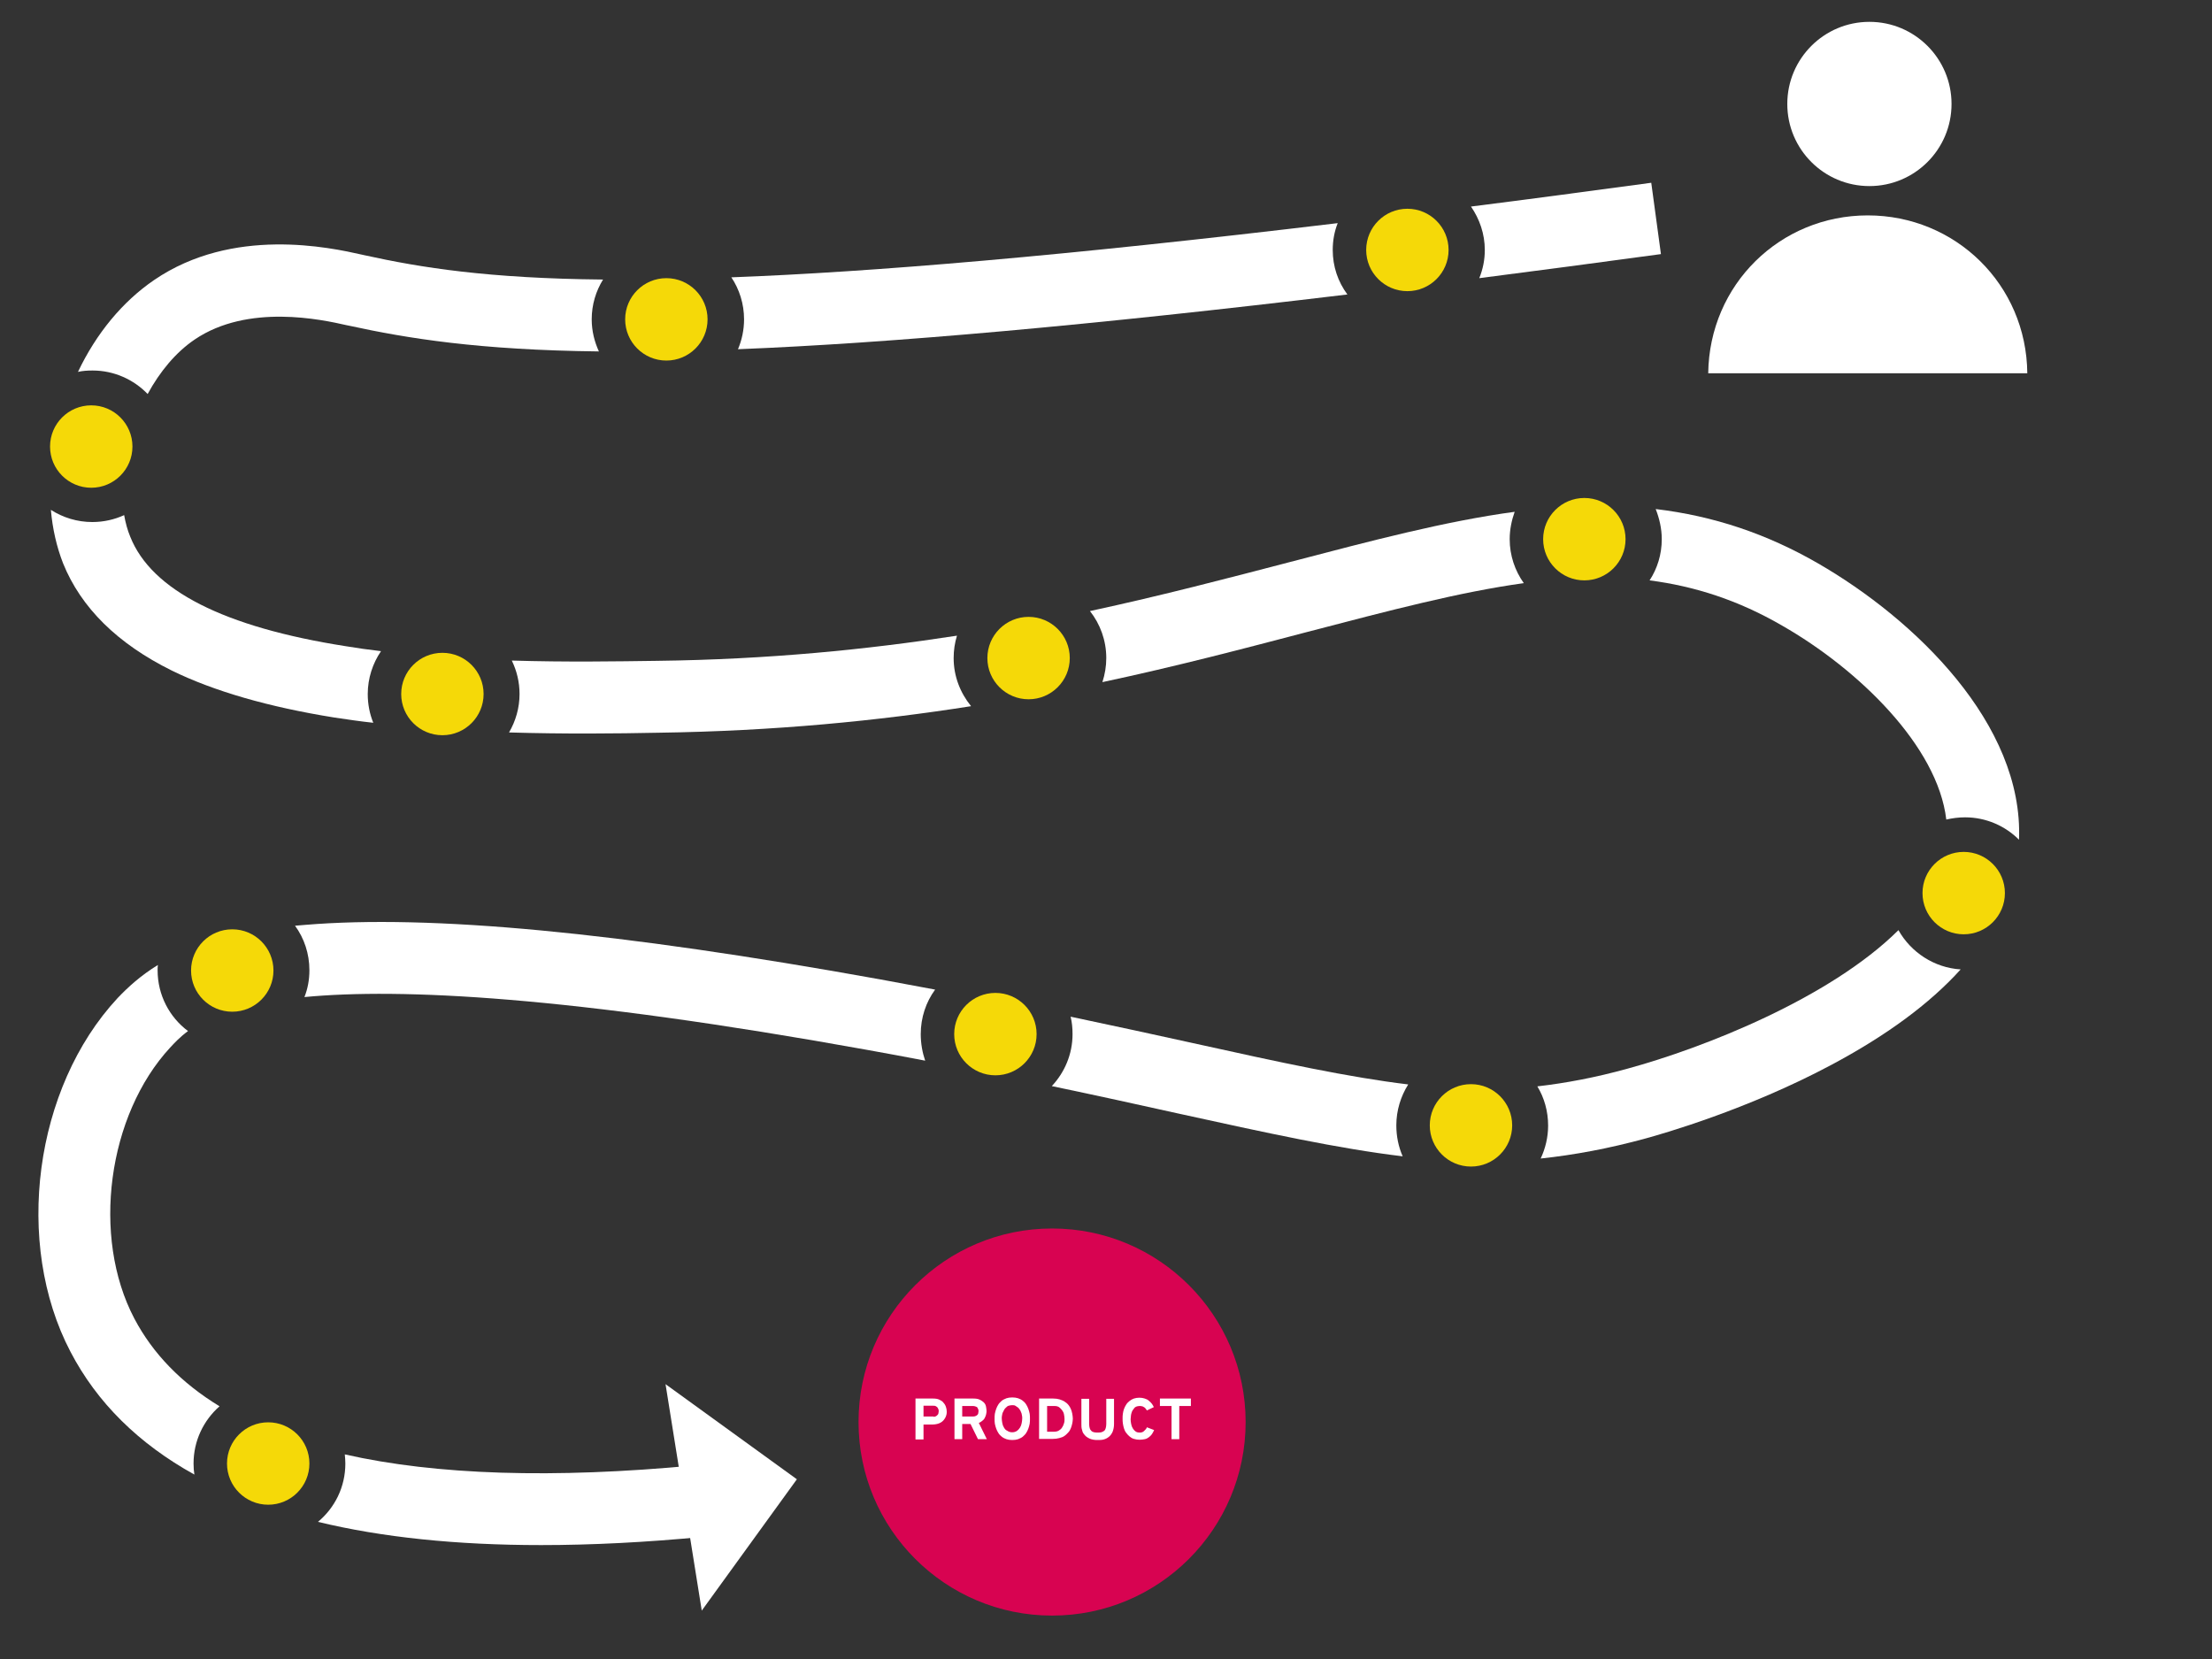 <?xml version="1.0" encoding="utf-8"?>
<!-- Generator: Adobe Illustrator 18.1.1, SVG Export Plug-In . SVG Version: 6.00 Build 0)  -->
<svg version="1.1" id="Ebene_1" xmlns="http://www.w3.org/2000/svg" xmlns:xlink="http://www.w3.org/1999/xlink" x="0px" y="0px"
	 width="800px" height="600px" viewBox="0 0 800 600" enable-background="new 0 0 800 600" xml:space="preserve">
<rect x="0" y="0" width="800" height="600" fill="#333333" stroke="none"/>
<g>
	<circle fill="#FFFFFF" cx="676.1" cy="37.6" r="29.7"/>
	<path fill="#FFFFFF" d="M733.2,135c-0.3-32.1-26-57.1-57.7-57.1s-57.3,25-57.7,57.1H733.2z"/>
</g>
<g>
	<g>
		<circle fill="#D80351" cx="380.5" cy="514.3" r="70"/>
		<g>
			<path fill="#FFFFFF" d="M331.1,520.5v-14.7h6.3c0.9,0,1.7,0.1,2.3,0.4c0.6,0.3,1.2,0.6,1.5,1.1c0.4,0.4,0.7,0.9,0.9,1.5
				c0.2,0.6,0.3,1.1,0.3,1.7c0,0.4,0,0.7-0.1,1.1c-0.1,0.4-0.2,0.7-0.4,1.1c-0.2,0.3-0.4,0.7-0.7,1s-0.6,0.6-1,0.8
				c-0.4,0.2-0.8,0.4-1.3,0.5c-0.5,0.1-1,0.2-1.6,0.2H334v5.4H331.1z M337.6,512.4c0.4,0,0.7-0.1,0.9-0.2s0.4-0.3,0.6-0.5
				c0.2-0.2,0.3-0.4,0.3-0.6s0.1-0.5,0.1-0.7c0-0.2,0-0.4-0.1-0.7c-0.1-0.2-0.2-0.4-0.3-0.6s-0.3-0.3-0.6-0.5s-0.6-0.2-1-0.2H334
				v3.9H337.6z"/>
			<path fill="#FFFFFF" d="M345.2,520.5v-14.7h6.8c0.9,0,1.7,0.1,2.3,0.4c0.6,0.3,1.1,0.6,1.5,1s0.7,0.9,0.8,1.5s0.2,1.1,0.2,1.7
				c0,0.4-0.1,0.8-0.2,1.3c-0.1,0.4-0.3,0.8-0.5,1.2s-0.5,0.7-0.9,1c-0.4,0.3-0.8,0.6-1.2,0.7l2.9,5.9h-3.2L351,515h-3v5.5H345.2z
				 M352,512.3c0.4,0,0.7-0.1,0.9-0.2c0.2-0.1,0.4-0.2,0.6-0.4s0.3-0.4,0.3-0.6s0.1-0.5,0.1-0.7c0-0.2,0-0.5-0.1-0.7
				c-0.1-0.2-0.2-0.4-0.3-0.6c-0.1-0.2-0.3-0.3-0.6-0.4s-0.6-0.2-0.9-0.2h-4v3.8H352z"/>
			<path fill="#FFFFFF" d="M366.1,520.8c-0.8,0-1.5-0.1-2.1-0.3s-1.2-0.5-1.7-0.9c-0.5-0.4-0.9-0.8-1.2-1.3c-0.3-0.5-0.6-1-0.8-1.6
				c-0.2-0.6-0.4-1.2-0.5-1.8c-0.1-0.6-0.1-1.2-0.1-1.8c0-0.6,0-1.2,0.1-1.8c0.1-0.6,0.3-1.2,0.5-1.8c0.2-0.6,0.5-1.1,0.8-1.6
				c0.3-0.5,0.8-0.9,1.2-1.3c0.5-0.4,1-0.6,1.7-0.9c0.6-0.2,1.3-0.3,2.1-0.3s1.5,0.1,2.1,0.3c0.6,0.2,1.2,0.5,1.7,0.9
				c0.5,0.4,0.9,0.8,1.2,1.3c0.3,0.5,0.6,1,0.8,1.6c0.2,0.6,0.4,1.2,0.5,1.8c0.1,0.6,0.1,1.2,0.1,1.8c0,0.6,0,1.2-0.1,1.8
				c-0.1,0.6-0.3,1.2-0.5,1.8c-0.2,0.6-0.5,1.1-0.8,1.6c-0.3,0.5-0.8,0.9-1.2,1.3c-0.5,0.4-1,0.6-1.7,0.9
				C367.6,520.7,366.9,520.8,366.1,520.8z M366.1,518c0.7,0,1.2-0.2,1.7-0.5c0.4-0.3,0.8-0.7,1.1-1.2c0.3-0.5,0.5-1,0.6-1.6
				c0.1-0.6,0.2-1.1,0.2-1.7c0-0.4,0-0.8-0.1-1.1c-0.1-0.4-0.1-0.8-0.3-1.1c-0.1-0.4-0.3-0.7-0.5-1c-0.2-0.3-0.4-0.6-0.7-0.8
				c-0.3-0.2-0.6-0.4-0.9-0.6s-0.7-0.2-1.2-0.2c-0.4,0-0.8,0.1-1.2,0.2s-0.6,0.3-0.9,0.6c-0.3,0.2-0.5,0.5-0.7,0.8s-0.3,0.7-0.5,1
				s-0.2,0.7-0.3,1.1c-0.1,0.4-0.1,0.7-0.1,1.1c0,0.6,0.1,1.1,0.2,1.7c0.1,0.6,0.3,1.1,0.6,1.6c0.3,0.5,0.6,0.9,1.1,1.1
				C364.9,517.9,365.5,518,366.1,518z"/>
			<path fill="#FFFFFF" d="M375.9,505.8h5c0.9,0,1.6,0.1,2.3,0.3c0.7,0.2,1.3,0.5,1.8,0.8s1,0.7,1.4,1.2c0.4,0.5,0.7,1,0.9,1.5
				c0.2,0.5,0.4,1.1,0.5,1.7c0.1,0.6,0.2,1.2,0.2,1.8c0,0.6-0.1,1.1-0.2,1.7c-0.1,0.6-0.3,1.1-0.5,1.7c-0.2,0.5-0.5,1.1-0.9,1.5
				s-0.8,0.9-1.4,1.3c-0.5,0.4-1.2,0.6-1.9,0.8s-1.5,0.3-2.4,0.3h-4.9V505.8z M381.1,517.8c0.7,0,1.3-0.1,1.8-0.4
				c0.5-0.3,0.9-0.6,1.2-1.1c0.3-0.4,0.5-0.9,0.7-1.5s0.2-1.1,0.2-1.6c0-0.6-0.1-1.1-0.2-1.7c-0.1-0.6-0.4-1.1-0.7-1.5
				c-0.3-0.4-0.7-0.8-1.1-1.1c-0.5-0.3-1-0.4-1.7-0.4h-2.6v9.3H381.1z"/>
			<path fill="#FFFFFF" d="M397,520.8c-0.5,0-1,0-1.5-0.1c-0.5-0.1-1-0.2-1.4-0.4s-0.8-0.4-1.2-0.7c-0.4-0.3-0.7-0.7-1-1.1
				s-0.5-0.9-0.6-1.5c-0.2-0.6-0.2-1.2-0.2-2v-9.1h2.8v9.1c0,0.6,0.1,1.1,0.2,1.5c0.1,0.4,0.3,0.7,0.6,1s0.6,0.4,1,0.5
				c0.4,0.1,0.8,0.1,1.3,0.1c0.5,0,0.9,0,1.3-0.1c0.4-0.1,0.7-0.3,1-0.5c0.3-0.2,0.5-0.6,0.6-1c0.1-0.4,0.2-0.9,0.2-1.5v-9.1h2.8
				v9.1c0,1.1-0.2,2-0.5,2.8c-0.3,0.7-0.8,1.4-1.3,1.8c-0.6,0.5-1.2,0.8-1.9,1S397.8,520.8,397,520.8z"/>
			<path fill="#FFFFFF" d="M412.2,520.7c-0.8,0-1.4-0.1-2.1-0.3s-1.1-0.5-1.6-0.9s-0.8-0.8-1.2-1.3s-0.6-1-0.8-1.6
				c-0.2-0.6-0.3-1.2-0.4-1.8c-0.1-0.6-0.1-1.2-0.1-1.8c0-0.6,0-1.1,0.1-1.7c0.1-0.6,0.2-1.2,0.4-1.7c0.2-0.6,0.5-1.1,0.8-1.6
				c0.3-0.5,0.7-0.9,1.2-1.3c0.5-0.4,1-0.7,1.6-0.9s1.3-0.3,2-0.3c0.7,0,1.3,0.1,1.9,0.3s1.1,0.4,1.5,0.8c0.4,0.3,0.8,0.7,1.1,1.1
				c0.3,0.4,0.5,0.8,0.7,1.2l-2.5,1.2c-0.2-0.3-0.4-0.5-0.5-0.7s-0.4-0.4-0.6-0.5c-0.2-0.1-0.4-0.3-0.7-0.3
				c-0.3-0.1-0.5-0.1-0.9-0.1c-0.4,0-0.8,0.1-1.1,0.2c-0.3,0.1-0.6,0.3-0.8,0.6s-0.4,0.5-0.6,0.8s-0.3,0.7-0.4,1
				c-0.1,0.4-0.2,0.7-0.2,1.1c0,0.4-0.1,0.7-0.1,1.1c0,0.6,0.1,1.1,0.2,1.7s0.3,1.1,0.6,1.6s0.6,0.8,1,1.1c0.4,0.3,0.9,0.4,1.5,0.4
				c0.3,0,0.6,0,0.8-0.1c0.3-0.1,0.5-0.2,0.7-0.4c0.2-0.2,0.4-0.4,0.6-0.6c0.2-0.2,0.4-0.5,0.5-0.8l2.6,1c-0.2,0.5-0.5,1-0.8,1.5
				c-0.3,0.4-0.7,0.8-1.1,1.1c-0.4,0.3-0.9,0.6-1.5,0.7S412.9,520.7,412.2,520.7z"/>
			<path fill="#FFFFFF" d="M426.5,508.5v12h-2.8v-12h-4.2v-2.7h11.2v2.7H426.5z"/>
		</g>
	</g>
</g>
<circle fill="#F5D908" cx="509" cy="90.4" r="14.9"/>
<circle fill="#F5D908" cx="241" cy="115.5" r="14.9"/>
<circle fill="#F5D908" cx="33" cy="161.5" r="14.9"/>
<circle fill="#F5D908" cx="160" cy="251" r="14.9"/>
<circle fill="#F5D908" cx="372" cy="238" r="14.9"/>
<circle fill="#F5D908" cx="573" cy="195" r="14.9"/>
<circle fill="#F5D908" cx="710.2" cy="323" r="14.9"/>
<circle fill="#F5D908" cx="532" cy="407" r="14.9"/>
<circle fill="#F5D908" cx="360" cy="374" r="14.9"/>
<circle fill="#F5D908" cx="84" cy="351" r="14.9"/>
<circle fill="#F5D908" cx="97" cy="529.3" r="14.9"/>
<g>
	<path fill="#FFFFFF" d="M473,228.5c29.5-7.7,54.9-14.4,78.1-17.6c-3.2-4.5-5.1-10-5.1-15.9c0-3.5,0.7-6.8,1.8-9.9
		c-25.1,3.4-51.6,10.4-81.4,18.2c-21.9,5.7-45.8,12-72.2,17.7c3.7,4.7,5.9,10.6,5.9,17c0,3-0.5,5.9-1.4,8.7
		C425.9,240.9,450.5,234.4,473,228.5z"/>
	<path fill="#FFFFFF" d="M482,90.4c0-3.4,0.6-6.7,1.8-9.7c-99.2,11.9-168.7,17.7-219.3,19.6c2.9,4.3,4.6,9.6,4.6,15.2
		c0,3.8-0.8,7.5-2.2,10.8c55.3-2.2,128-8.7,220.4-19.8C483.9,101.9,482,96.4,482,90.4z"/>
	<path fill="#FFFFFF" d="M185.1,238.9c1.8,3.7,2.8,7.8,2.8,12.1c0,5-1.4,9.8-3.8,13.9c20.2,0.6,39,0.4,54,0.1
		c42.1-0.6,79.4-4.3,113.1-9.6c-3.9-4.8-6.3-10.8-6.3-17.4c0-2.8,0.4-5.5,1.2-8.1c-32.4,5-68.2,8.6-108.4,9.1
		C223.2,239.2,204.8,239.5,185.1,238.9z"/>
	<path fill="#FFFFFF" d="M601,195c0,5.5-1.6,10.6-4.4,14.9c16.2,2.1,32,7.1,48,16.4c27.6,15.8,56.2,43.6,59.3,70.1
		c2.2-0.5,4.4-0.8,6.8-0.8c7.6,0,14.5,3.1,19.5,8.1c1.7-41.9-37.8-79.8-72.6-99.9c-18.7-10.8-37.9-17.2-58.8-19.7
		C600.1,187.4,601,191.1,601,195z"/>
	<path fill="#FFFFFF" d="M333,374c0-6,1.9-11.6,5.2-16.1c-6.4-1.2-13-2.4-19.9-3.7c-94.8-17.1-162.8-23.5-208-19.7
		c-1.2,0.1-2.4,0.2-3.6,0.3c3.3,4.5,5.2,10.1,5.2,16.1c0,3.4-0.6,6.7-1.8,9.7c34.8-3.3,95.4-0.4,203.5,19.1c7.3,1.3,14.2,2.6,21,3.9
		C333.6,380.7,333,377.4,333,374z"/>
	<path fill="#FFFFFF" d="M62.1,242.5c15.3,7.5,35.1,13.2,58.8,17c4.7,0.7,9.4,1.4,14.1,1.9c-1.3-3.2-2-6.7-2-10.4
		c0-5.7,1.8-11.1,4.8-15.5c-4.3-0.5-8.6-1.1-12.8-1.8c-44-6.9-70.2-20.2-77.9-39.6c-1-2.4-1.7-5-2.2-7.8c-3.5,1.6-7.4,2.5-11.5,2.5
		c-5.5,0-10.6-1.6-15-4.4c0.6,6.9,2.1,13.4,4.4,19.3C29.3,219.8,42.5,232.8,62.1,242.5z"/>
	<path fill="#FFFFFF" d="M33.5,134c7.8,0,14.9,3.3,19.9,8.5c4.4-8.1,10.2-15.1,17-19.7c19.3-13.1,46.1-7.2,54.9-5.2l1,0.2
		c21.1,4.6,46.9,8.8,90.3,9.3c-1.6-3.5-2.6-7.4-2.6-11.6c0-5.3,1.5-10.2,4.1-14.4c-41.5-0.4-65.9-4.3-86.3-8.8l-0.9-0.2
		c-11.5-2.6-46.7-10.3-75.2,9.2c-11.4,7.8-20.9,19.3-27.5,33.2C29.9,134.1,31.6,134,33.5,134z"/>
	<path fill="#FFFFFF" d="M537,90.4c0,3.6-0.7,7-2,10.2c21-2.7,42.9-5.6,65.7-8.7l-3.5-25.8c-22.9,3.1-44.6,6-65.2,8.6
		C535.1,79.2,537,84.6,537,90.4z"/>
	<path fill="#FFFFFF" d="M505,407c0-5.4,1.6-10.5,4.3-14.8c-21.6-2.6-46-7.9-78.1-15c-13.2-2.9-27.8-6.1-44-9.5
		c0.5,2,0.7,4.1,0.7,6.3c0,7.3-2.9,13.9-7.5,18.8c16.7,3.5,31.7,6.8,45.2,9.8c32.8,7.2,58.4,12.8,81.7,15.6
		C505.8,414.8,505,411,505,407z"/>
	<path fill="#FFFFFF" d="M686.6,336.4c-24.9,24.7-70.5,42.6-98,50.1c-11.6,3.2-22.2,5.2-32.6,6.4c2.5,4.1,3.9,9,3.9,14.2
		c0,4.2-1,8.3-2.7,11.9c12.1-1.3,24.6-3.6,38.1-7.3c5.8-1.6,36.5-10.3,66.9-26.5c20.1-10.7,35.7-22.2,46.9-34.6
		C699.5,350,691.1,344.4,686.6,336.4z"/>
	<path fill="#FFFFFF" d="M251,530c-50.8,4.8-93.2,3.5-126.3-4c0.1,1.1,0.2,2.2,0.2,3.3c0,8.5-3.8,16-9.9,21.1
		c23.1,5.6,50.1,8.4,80.7,8.4c18.3,0,38-1,58.8-3L251,530z"/>
	<path fill="#FFFFFF" d="M70,529.3c0-8.2,3.6-15.6,9.4-20.7c-13.8-8.4-24.1-19-30.8-31.7c-15.6-29.6-9.7-73.6,13-98.1
		c1.5-1.6,3.4-3.7,6.4-5.9c-6.7-5-11-13-11-22c0-0.6,0-1.3,0.1-1.9c-6.2,3.8-10.8,8-14.6,12c-30.1,32.4-37.6,88.6-17,127.9
		c9.6,18.4,24.6,33.2,44.8,44.4C70.1,532.1,70,530.7,70,529.3z"/>
</g>
<polygon fill="#FFFFFF" points="253.8,582.5 288.2,535 240.7,500.6 "/>
<g>
</g>
<g>
</g>
<g>
</g>
<g>
</g>
<g>
</g>
<g>
</g>
</svg>
